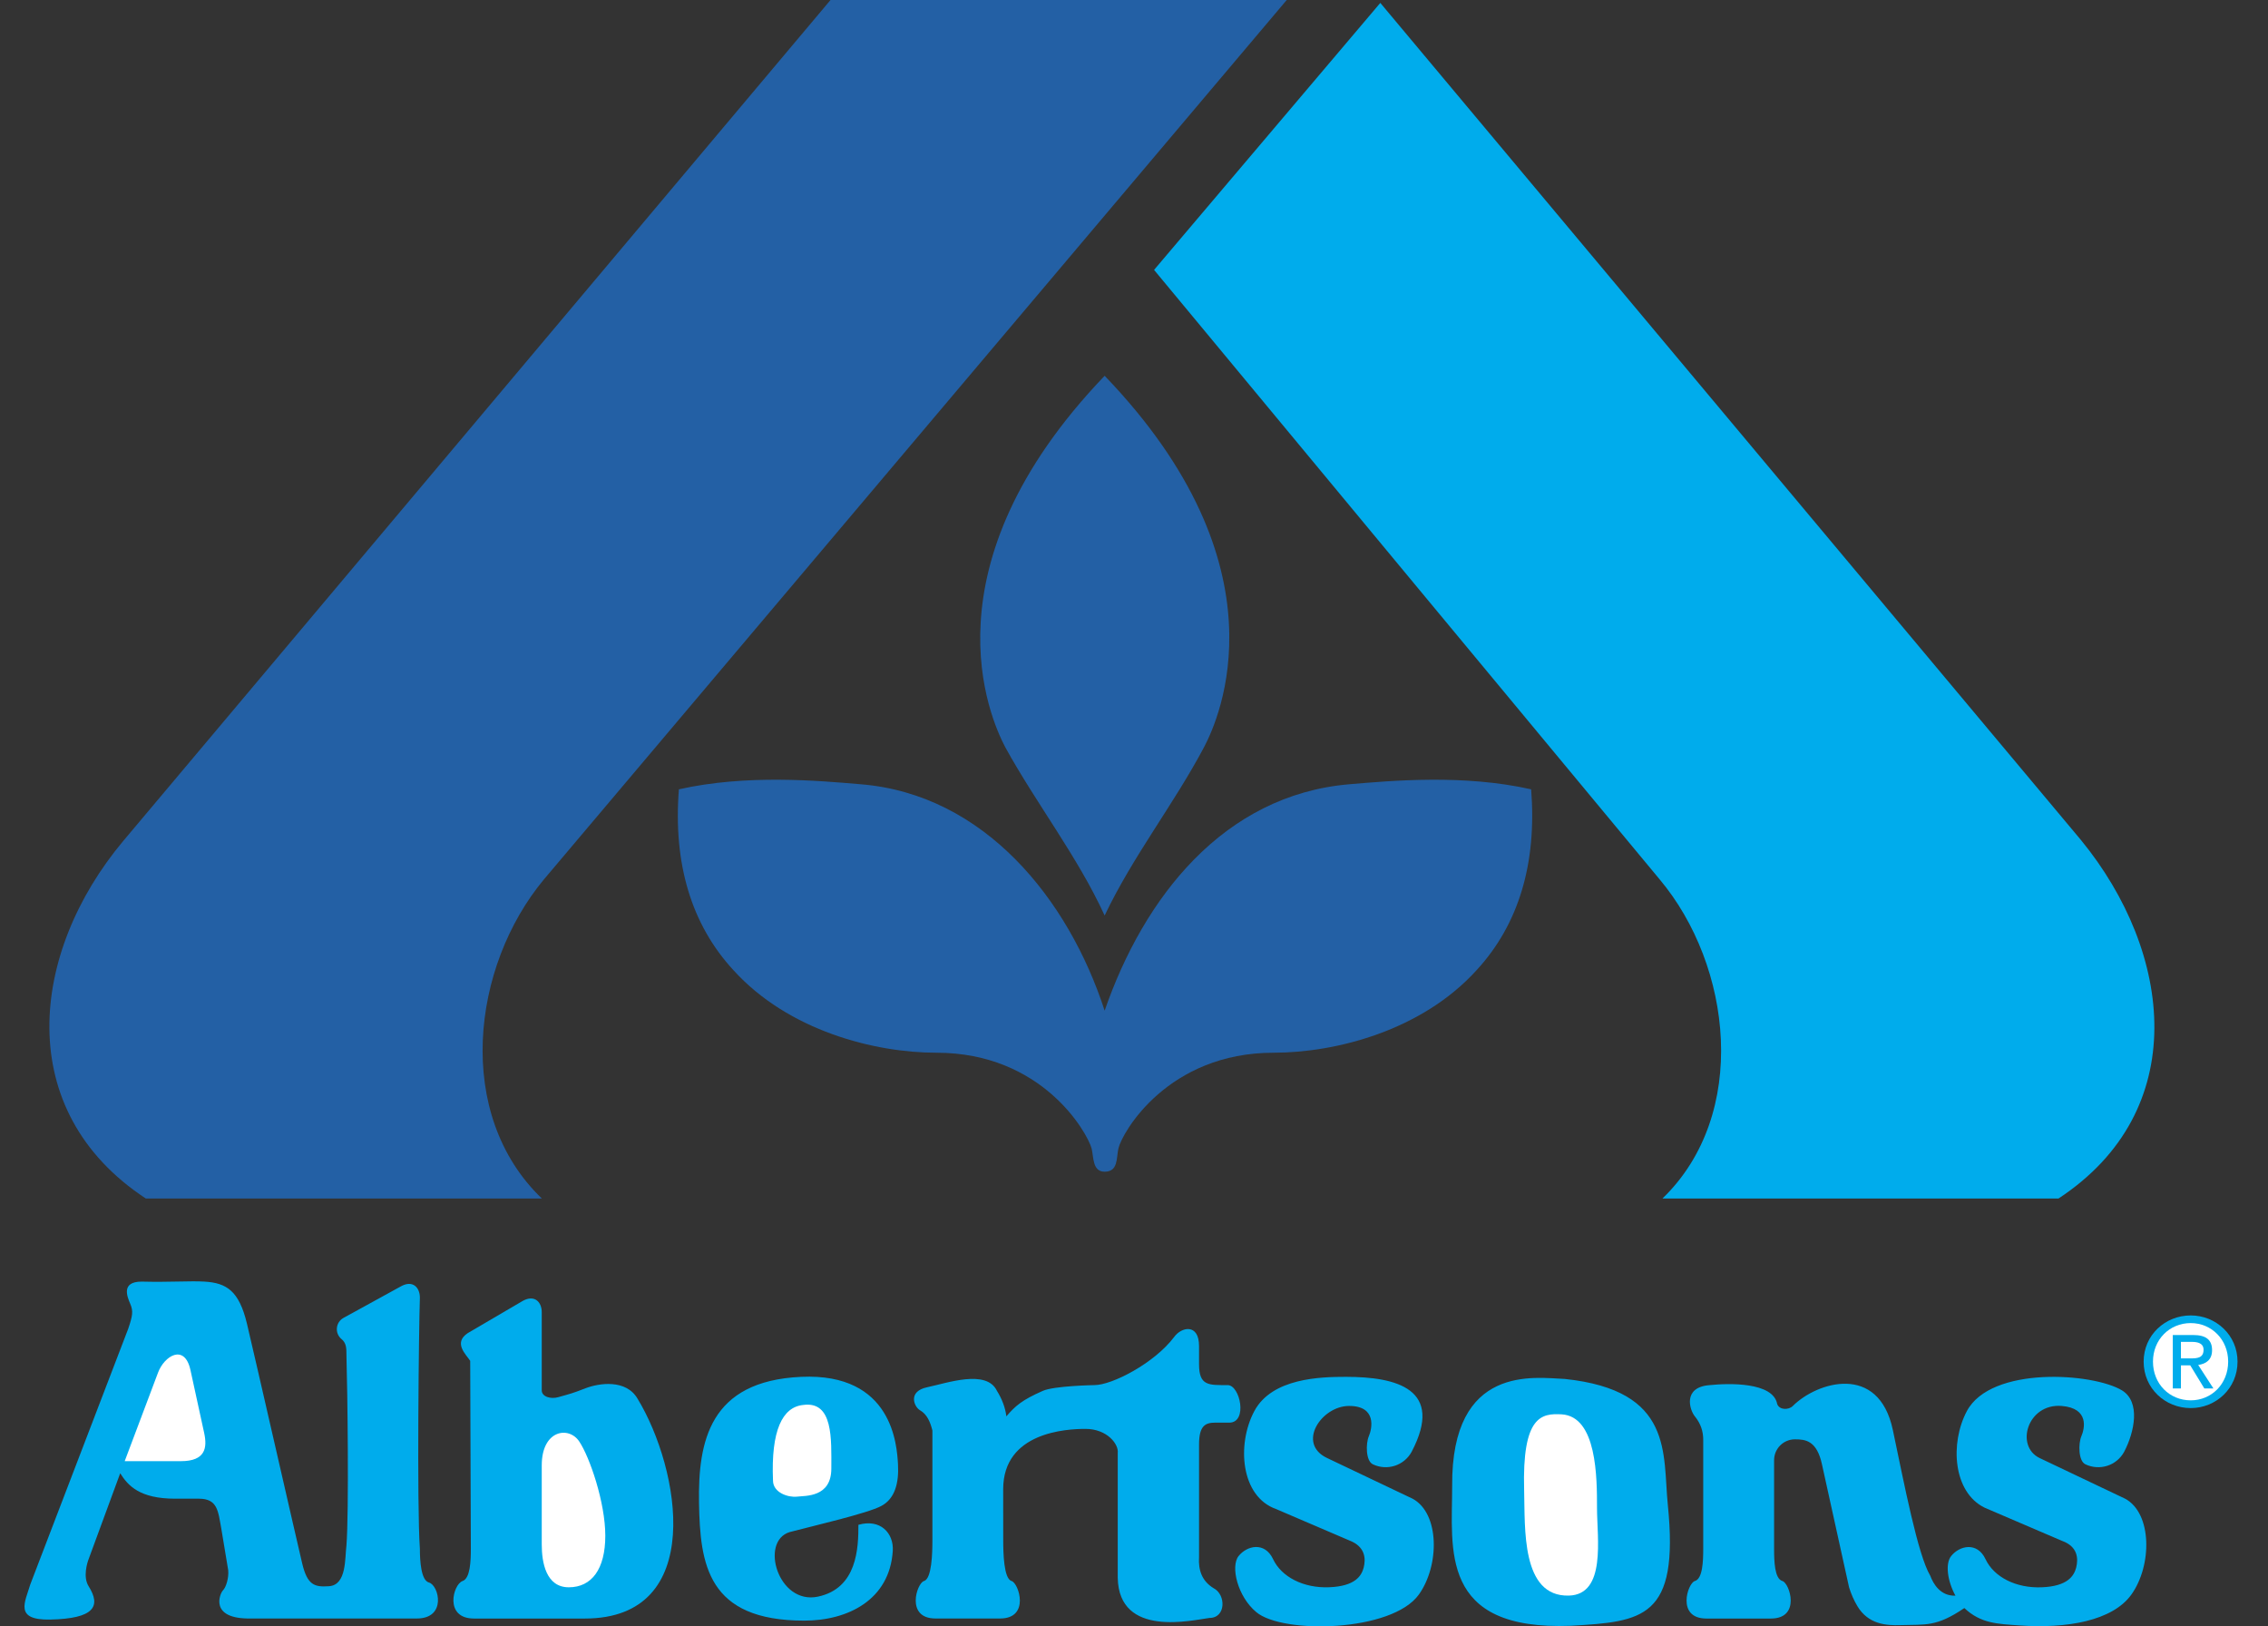<svg xmlns="http://www.w3.org/2000/svg" width="53" height="38" viewBox="0 0 53 38" fill="none"><rect x="0" y="0" width="53" height="38" fill="#333333" stroke="none"/><g clip-path="url(#clip0_5369_3358)"><path d="M2.882 19.646L19.408 0H30.069L12.713 20.544C11.018 22.578 10.611 26.035 12.662 28.002H3.407C0.288 25.951 0.694 22.256 2.882 19.646Z" fill="#2360A5"></path><path d="M48.105 28.002H38.85C40.884 26.036 40.477 22.561 38.782 20.544C38.782 20.544 27.934 7.476 26.969 6.306L32.256 0.068L48.631 19.629C50.783 22.256 51.224 25.951 48.105 28.002Z" fill="#00ACEC"></path><path d="M34.509 22.664C33.221 24.087 31.203 24.596 29.764 24.596C27.289 24.596 26.221 26.46 26.136 26.832C26.085 27.052 26.136 27.376 25.814 27.376C25.526 27.376 25.56 27.036 25.509 26.832C25.407 26.46 24.356 24.596 21.882 24.596C20.441 24.596 18.424 24.086 17.136 22.664C16.152 21.595 15.729 20.171 15.865 18.442C17.441 18.087 19.119 18.239 20.118 18.324C23 18.561 24.966 21.001 25.814 23.613C26.729 20.967 28.594 18.578 31.526 18.324C32.527 18.239 34.205 18.087 35.781 18.442C35.916 20.171 35.492 21.595 34.509 22.664Z" fill="#2360A5"></path><path d="M28.136 17.459C27.425 18.799 26.475 20.002 25.814 21.391C25.186 20.019 24.22 18.781 23.492 17.459C23.136 16.781 21.542 13.239 25.814 8.78C30.102 13.239 28.492 16.781 28.136 17.459Z" fill="#2360A5"></path><path d="M50.094 31.814C50.094 31.192 50.599 30.734 51.194 30.734C51.783 30.734 52.288 31.192 52.288 31.814C52.288 32.441 51.783 32.899 51.194 32.899C50.599 32.899 50.094 32.441 50.094 31.814Z" fill="#00ACEC"></path><path d="M51.194 32.718C51.683 32.718 52.069 32.334 52.069 31.813C52.069 31.299 51.683 30.913 51.194 30.913C50.698 30.913 50.312 31.299 50.312 31.813C50.312 32.334 50.698 32.718 51.194 32.718Z" fill="white"></path><path d="M50.965 32.44H50.775V31.192H51.252C51.546 31.192 51.693 31.3 51.693 31.547C51.693 31.77 51.552 31.867 51.369 31.891L51.724 32.44H51.512L51.183 31.9H50.966L50.965 32.44Z" fill="#00ACEC"></path><path d="M51.191 31.738C51.35 31.738 51.494 31.727 51.494 31.536C51.494 31.382 51.354 31.352 51.221 31.352H50.965V31.738H51.191Z" fill="white"></path><path d="M9.74 37.815H5.861C4.878 37.832 5.138 37.231 5.21 37.158C5.284 37.085 5.349 36.866 5.333 36.687L5.17 35.706C5.097 35.315 5.089 35.016 4.651 35.016H4.094C3.262 35.016 2.99 34.71 2.809 34.422L2.072 36.426C2.042 36.502 1.932 36.842 2.071 37.061C2.362 37.524 2.216 37.819 1.17 37.84C0.325 37.856 0.586 37.432 0.708 37.019L2.995 31.049C3.1 30.741 3.117 30.634 3.044 30.464C2.971 30.294 2.825 29.944 3.311 29.944C3.978 29.961 4.445 29.923 4.78 29.944C5.295 29.975 5.586 30.158 5.771 30.927C5.956 31.702 6.939 36.014 7.061 36.525C7.182 37.033 7.346 37.085 7.687 37.061C8.105 37.033 8.057 36.403 8.096 36.107C8.157 35.315 8.12 32.456 8.096 31.668C8.096 31.498 8.096 31.378 7.974 31.281C7.938 31.25 7.91 31.21 7.892 31.165C7.875 31.121 7.868 31.073 7.873 31.025C7.878 30.977 7.894 30.931 7.92 30.891C7.946 30.851 7.982 30.817 8.023 30.794L9.374 30.052C9.641 29.905 9.812 30.076 9.812 30.319C9.788 31.001 9.74 35.186 9.812 36.187C9.812 36.477 9.84 36.923 10.023 36.974C10.259 37.038 10.444 37.815 9.74 37.815Z" fill="#00ACEC"></path><path d="M2.914 34.139H4.227C4.805 34.139 4.845 33.823 4.772 33.484L4.45 32.007C4.311 31.383 3.837 31.681 3.692 32.073L2.914 34.139Z" fill="white"></path><path d="M45.904 37.571C45.247 38.018 44.998 37.951 44.414 37.97C44.087 37.981 43.661 37.956 43.404 37.526C43.322 37.388 43.257 37.24 43.21 37.086L42.577 34.214C42.456 33.654 42.188 33.629 41.944 33.629C41.815 33.629 41.691 33.681 41.6 33.772C41.509 33.864 41.458 33.987 41.458 34.117V36.186C41.458 36.476 41.469 36.887 41.652 36.939C41.822 36.988 42.09 37.816 41.384 37.816H39.875C39.169 37.816 39.437 36.988 39.607 36.939C39.789 36.887 39.802 36.476 39.802 36.186V33.654C39.805 33.44 39.741 33.258 39.607 33.093C39.485 32.946 39.315 32.413 39.947 32.363C40.41 32.315 41.433 32.29 41.53 32.802C41.579 32.947 41.798 32.947 41.895 32.85C42.462 32.285 43.901 31.844 44.233 33.41C44.5 34.676 44.817 36.331 45.108 36.817C45.18 37.009 45.345 37.293 45.696 37.282C45.503 36.93 45.457 36.527 45.596 36.356C45.79 36.112 46.204 36.015 46.399 36.429C46.593 36.843 47.106 37.111 47.714 37.086C48.321 37.062 48.468 36.817 48.518 36.623C48.566 36.429 48.566 36.137 48.186 36.001C47.248 35.598 46.388 35.231 46.38 35.227C45.638 34.866 45.565 33.718 45.962 32.971C46.526 31.908 48.915 32.075 49.589 32.486C50.026 32.754 49.881 33.459 49.638 33.922C49.553 34.077 49.413 34.193 49.245 34.247C49.077 34.301 48.895 34.289 48.736 34.214C48.566 34.139 48.566 33.726 48.639 33.556C48.712 33.386 48.833 32.902 48.177 32.849C47.378 32.787 47.085 33.79 47.665 34.067L49.661 35.016C50.294 35.357 50.294 36.575 49.808 37.255C49.365 37.874 48.286 38.055 47.191 37.977C46.678 37.941 46.288 37.933 45.904 37.571ZM36.565 32.218C39.12 32.485 38.853 33.969 38.975 35.163C39.243 37.816 38.391 37.888 36.711 37.985C33.62 38.107 33.935 36.186 33.935 34.724C33.911 31.853 35.883 32.193 36.565 32.218Z" fill="#00ACEC"></path><path d="M36.492 33.045C36.03 33.021 35.567 33.07 35.617 34.822C35.641 35.698 35.543 37.311 36.663 37.28C37.539 37.255 37.32 35.941 37.32 35.235C37.32 34.529 37.32 33.093 36.492 33.045Z" fill="white"></path><path d="M31.453 32.169C32.633 32.169 33.759 32.452 32.987 33.922C32.902 34.077 32.761 34.193 32.594 34.247C32.426 34.301 32.244 34.289 32.085 34.214C31.914 34.139 31.914 33.726 31.988 33.556C32.061 33.386 32.182 32.849 31.526 32.849C30.879 32.849 30.294 33.728 31.015 34.067L33.01 35.016C33.644 35.357 33.644 36.575 33.157 37.255C32.531 38.132 29.977 38.184 29.36 37.668C28.92 37.304 28.75 36.598 28.945 36.355C29.141 36.111 29.554 36.014 29.75 36.428C29.944 36.841 30.456 37.11 31.063 37.085C31.672 37.061 31.818 36.817 31.868 36.622C31.916 36.428 31.916 36.136 31.526 35.989L29.823 35.259C28.994 34.968 28.896 33.75 29.311 32.971C29.725 32.193 30.869 32.169 31.453 32.169ZM23.444 35.988C23.444 36.279 23.456 36.887 23.639 36.939C23.808 36.988 24.076 37.815 23.371 37.815H21.861C21.156 37.815 21.424 36.988 21.593 36.939C21.776 36.887 21.789 36.279 21.789 35.988V33.423C21.74 33.229 21.668 33.045 21.497 32.948C21.363 32.87 21.205 32.509 21.667 32.412C22.129 32.315 23.054 31.985 23.297 32.496C23.409 32.674 23.493 32.884 23.517 33.092C23.729 32.846 23.88 32.712 24.37 32.496C24.639 32.378 25.575 32.362 25.575 32.362C25.988 32.362 26.973 31.852 27.435 31.242C27.606 30.999 28.02 30.915 28.02 31.45V31.876C28.02 32.383 28.246 32.362 28.689 32.362C28.98 32.362 29.164 33.239 28.726 33.239H28.397C28.166 33.239 28.02 33.311 28.02 33.749V36.377C27.999 36.69 28.092 36.944 28.36 37.107C28.651 37.254 28.653 37.802 28.264 37.802C27.874 37.85 26.146 38.278 26.12 36.863V33.945C26.146 33.749 25.878 33.385 25.366 33.385C24.928 33.385 23.443 33.457 23.443 34.795L23.444 35.988ZM18.453 35.796C17.747 36.014 18.185 37.499 19.111 37.305C20.036 37.111 20.06 36.161 20.06 35.626C20.572 35.479 20.888 35.82 20.863 36.234C20.791 37.378 19.817 37.865 18.794 37.865C16.531 37.865 16.36 36.55 16.335 35.114C16.311 33.679 16.579 32.266 18.721 32.169C20.863 32.071 20.96 33.775 20.985 34.214C21.009 34.652 20.912 35.017 20.595 35.186C20.279 35.357 19.013 35.649 18.453 35.796Z" fill="#00ACEC"></path><path d="M18.77 32.826C18.283 32.874 18.015 33.422 18.064 34.59C18.064 34.881 18.428 34.991 18.624 34.968C18.819 34.944 19.427 34.991 19.427 34.311C19.427 33.629 19.476 32.729 18.77 32.826Z" fill="white"></path><path d="M11.003 36.186L10.988 31.795C10.887 31.641 10.588 31.376 10.931 31.147L12.221 30.392C12.489 30.246 12.66 30.416 12.66 30.66V32.486C12.66 32.633 12.871 32.696 13.049 32.643C13.342 32.56 13.366 32.559 13.682 32.436C13.999 32.314 14.631 32.219 14.899 32.68C15.899 34.325 16.51 37.816 13.668 37.816H11.077C10.371 37.816 10.589 37.014 10.809 36.94C10.989 36.879 11.003 36.476 11.003 36.186Z" fill="#00ACEC"></path><path d="M12.66 34.237V36.087C12.66 36.501 12.757 37.086 13.292 37.086C13.828 37.086 14.145 36.66 14.145 35.881C14.145 35.103 13.78 34.043 13.536 33.679C13.292 33.312 12.66 33.409 12.66 34.237Z" fill="white"></path></g><defs><clipPath id="clip0_5369_3358"><rect width="51.715" height="38" fill="white" transform="translate(0.572)"></rect></clipPath></defs></svg>